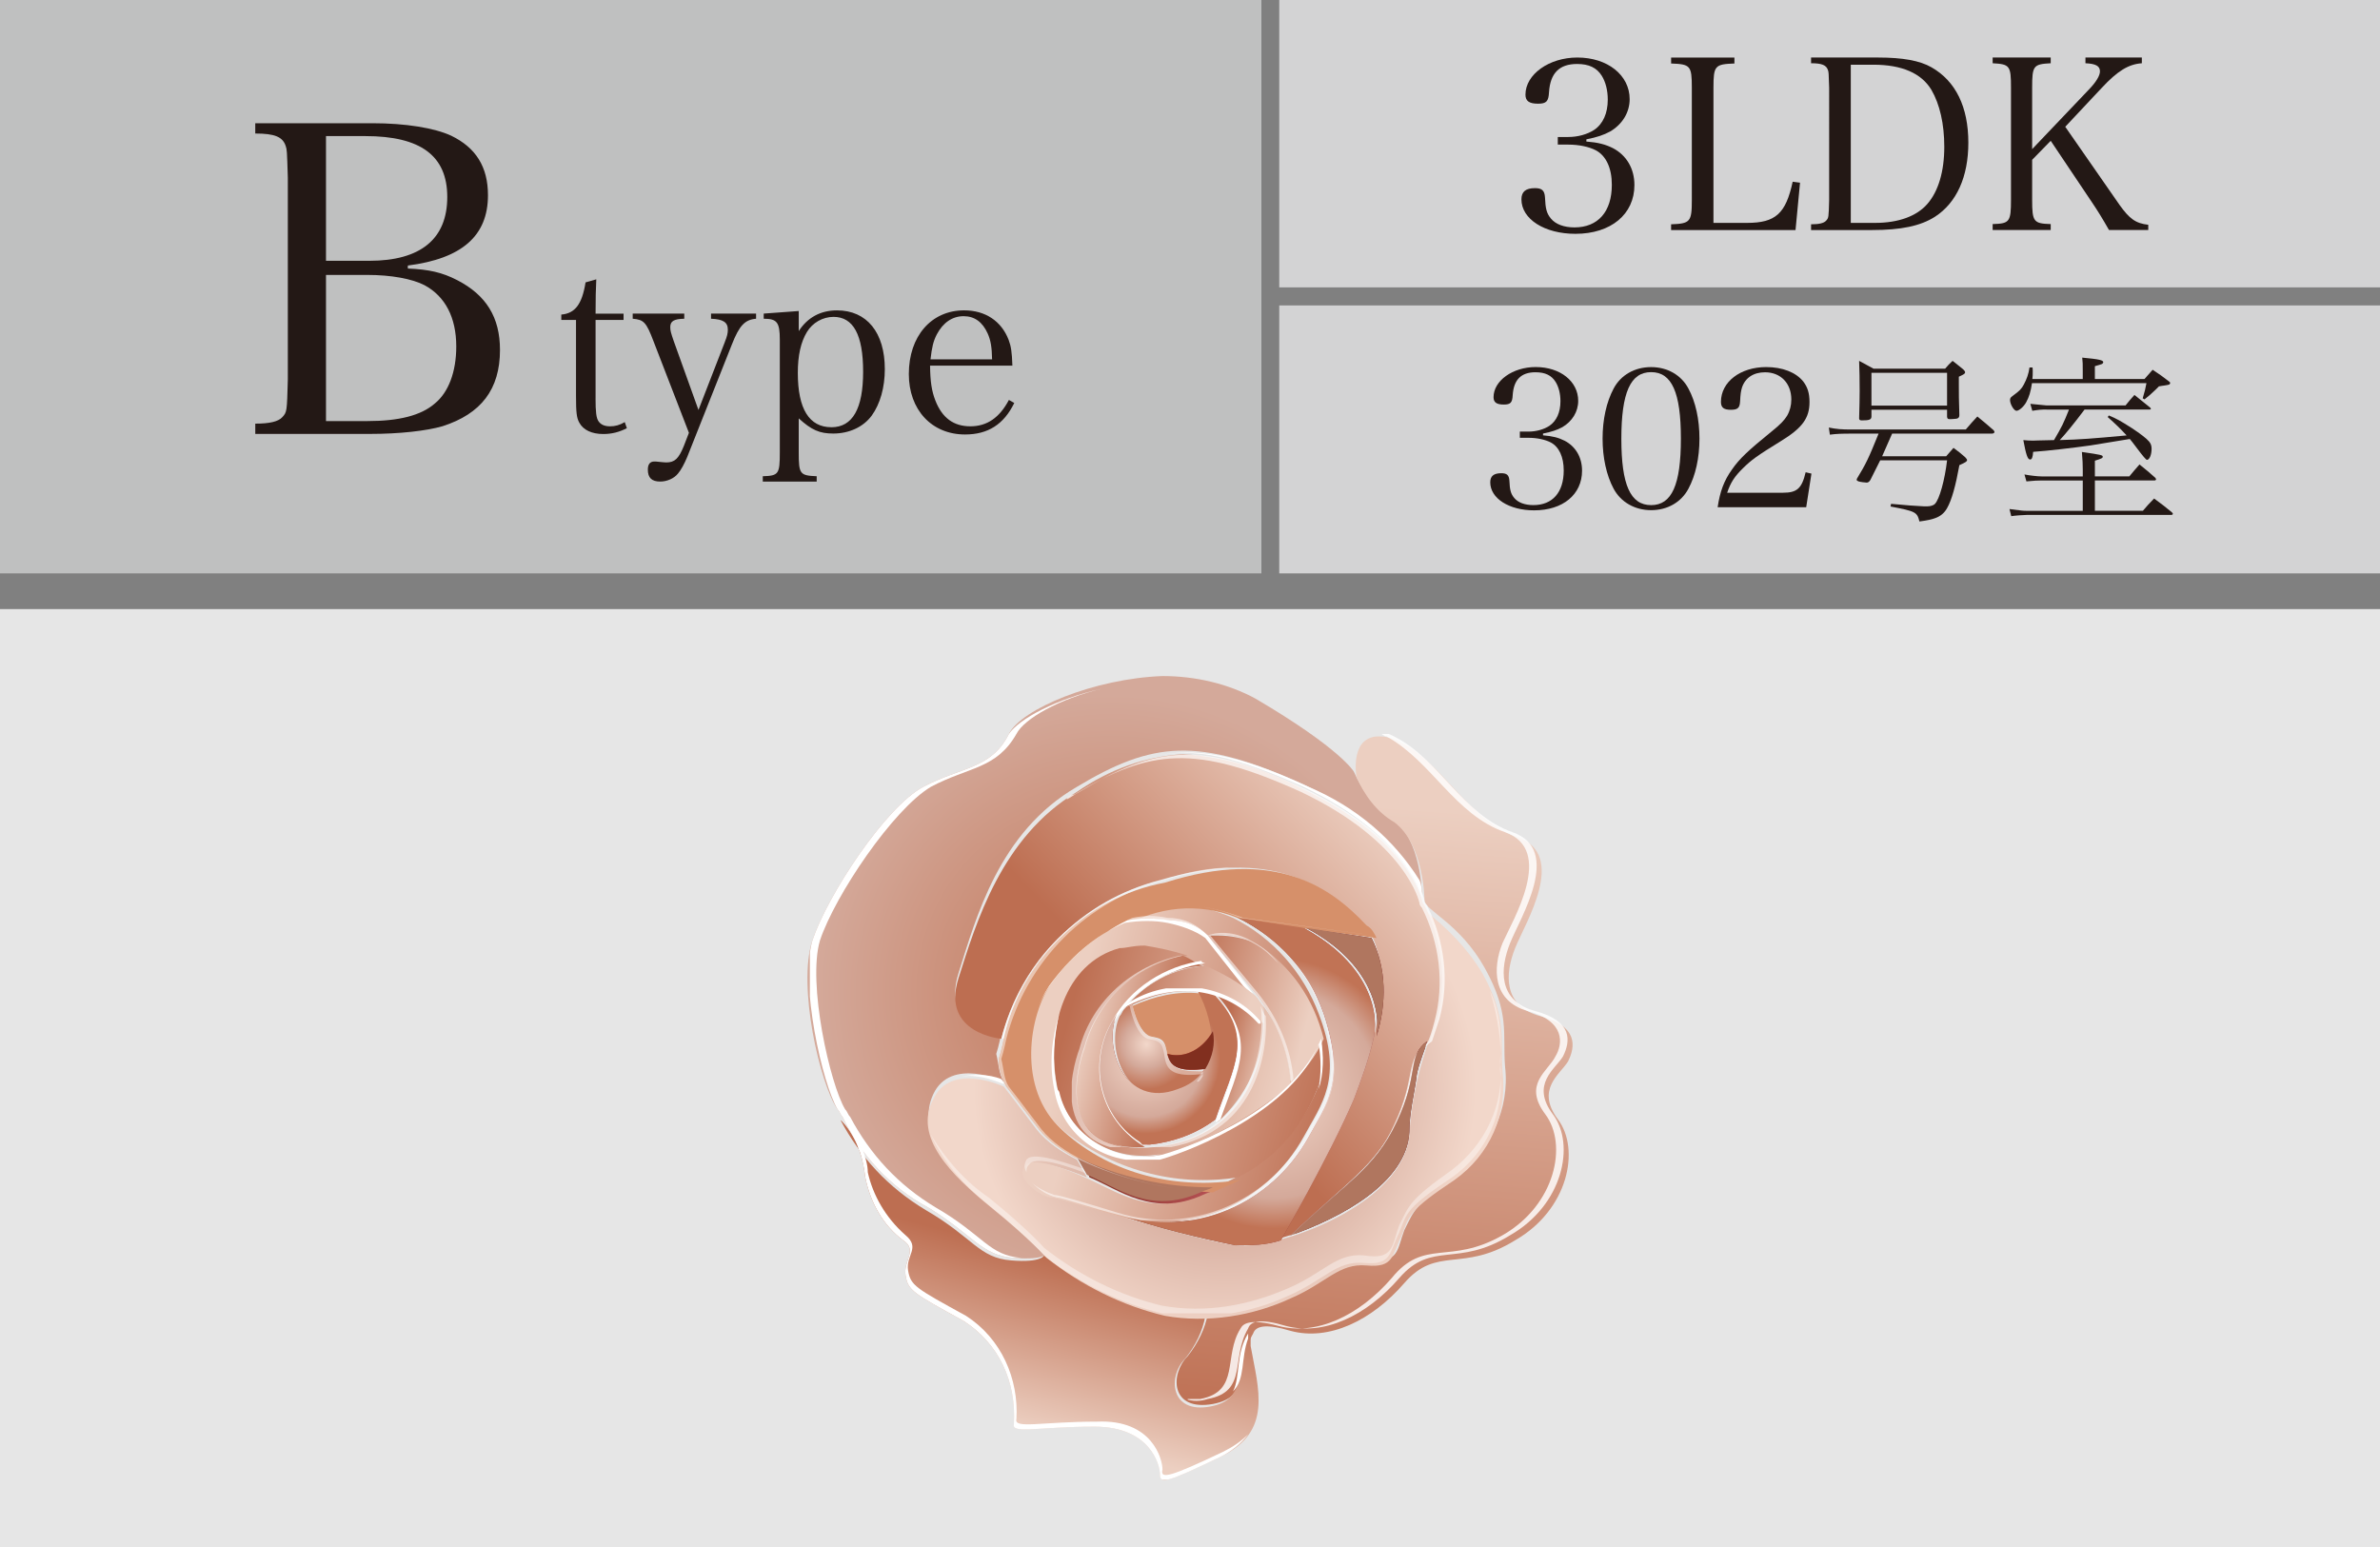 <?xml version="1.0" encoding="UTF-8"?><svg id="_レイヤー_2" xmlns="http://www.w3.org/2000/svg" xmlns:xlink="http://www.w3.org/1999/xlink" viewBox="0 0 94.488 61.417"><rect x="0" y="0" width="94.488" height="61.417" fill="#808080" stroke="none"/><defs><style>.cls-1{fill:url(#_名称未設定グラデーション_14-2);}.cls-2{clip-path:url(#clippath-21);}.cls-3{clip-path:url(#clippath-6);}.cls-4{clip-path:url(#clippath-7);}.cls-5{clip-path:url(#clippath-17);}.cls-6{clip-path:url(#clippath-31);}.cls-7{clip-path:url(#clippath-15);}.cls-8{clip-path:url(#clippath-33);}.cls-9{clip-path:url(#clippath-18);}.cls-10{clip-path:url(#clippath-4);}.cls-11{fill:#bfc0c0;}.cls-12{clip-path:url(#clippath-22);}.cls-13{fill:url(#_名称未設定グラデーション_14-3);}.cls-14{clip-path:url(#clippath-23);}.cls-15{clip-path:url(#clippath-9);}.cls-16{clip-path:url(#clippath-10);}.cls-17{fill:#fff;}.cls-18{clip-path:url(#clippath-25);}.cls-19{clip-path:url(#clippath-27);}.cls-20{opacity:.39;}.cls-21{fill:url(#_名称未設定グラデーション_11);}.cls-22{opacity:.41;}.cls-23{opacity:.48;}.cls-24{clip-path:url(#clippath-11);}.cls-25{fill:none;}.cls-26{fill:#d3d3d4;}.cls-27{fill:url(#_名称未設定グラデーション_14);}.cls-28{fill:url(#_名称未設定グラデーション_15);}.cls-29{clip-path:url(#clippath-28);}.cls-30{clip-path:url(#clippath-1);}.cls-31{fill:url(#_名称未設定グラデーション_7-2);}.cls-32{fill:url(#_名称未設定グラデーション_14-5);}.cls-33{fill:url(#_名称未設定グラデーション_7-4);}.cls-34{fill:url(#_名称未設定グラデーション_14-4);}.cls-35{opacity:.83;}.cls-36{clip-path:url(#clippath-5);}.cls-37{clip-path:url(#clippath-20);}.cls-38{clip-path:url(#clippath-8);}.cls-39{fill:url(#_名称未設定グラデーション_8);}.cls-40{fill:#6d141a;}.cls-41{clip-path:url(#clippath-3);}.cls-42{fill:#231815;}.cls-43{fill:#d6906a;}.cls-44{clip-path:url(#clippath-26);}.cls-45{clip-path:url(#clippath-12);}.cls-46{clip-path:url(#clippath-14);}.cls-47{clip-path:url(#clippath-30);}.cls-48{clip-path:url(#clippath-19);}.cls-49{fill:#b0765f;}.cls-50{clip-path:url(#clippath-32);}.cls-51{fill:url(#_名称未設定グラデーション_10);}.cls-52{opacity:.52;}.cls-53{opacity:.53;}.cls-54{fill:url(#_名称未設定グラデーション_7);}.cls-55{clip-path:url(#clippath-16);}.cls-56{fill:#e6e6e6;}.cls-57{clip-path:url(#clippath-2);}.cls-58{clip-path:url(#clippath-29);}.cls-59{opacity:.7;}.cls-60{fill:#812f1f;}.cls-61{clip-path:url(#clippath-13);}.cls-62{fill:#681218;}.cls-63{fill:url(#_名称未設定グラデーション_7-3);}.cls-64{fill:url(#_名称未設定グラデーション_9);}.cls-65{fill:url(#_名称未設定グラデーション_17);}.cls-66{clip-path:url(#clippath-24);}.cls-67{clip-path:url(#clippath);}.cls-68{fill:url(#_名称未設定グラデーション_7-5);}.cls-69{fill:url(#_名称未設定グラデーション_16);}.cls-70{fill:url(#_名称未設定グラデーション_19);}.cls-71{fill:url(#_名称未設定グラデーション_19-2);}</style><clipPath id="clippath"><path class="cls-25" d="M40.052,29.14c-.7,1.4-1.9,1.3-3.4,2.1s-3.8,4.3-4.4,6.1c-.6,1.8.3,5.7,1,6.7.1.1.1.2.2.3.7,1.5,1.9,2.8,3.4,3.6,1.8,1.1,2.1,1.9,3.4,2,1.3.1,1.3-.2,1.3-.2,0,0-.6-.7-2.2-2-1.6-1.3-3-2.8-2.3-4.3s2.8-.5,2.8-.5c-.2-.3-.2-.7-.3-1.1.1-.3.2-.8.2-.8,0,0-2.4-.2-1.7-2.4.7-2.2,1.6-5.6,4.7-7.4,3-1.8,4.8-2,9-.1,4.2,2,4.7,4.4,4.7,4.4,0,0,0-2.2-1.2-3.1-.7-.4-1.2-1.1-1.5-1.8,0,0-.5-.9-3.9-2.9-1.1-.6-2.4-.9-3.7-.9-2.7.1-5.6,1.3-6.1,2.3Z"/></clipPath><radialGradient id="_名称未設定グラデーション_11" cx="-1568.961" cy="-552.569" fx="-1568.961" fy="-552.569" r=".292" gradientTransform="translate(-27077.431 62001.073) rotate(94.238) scale(40.662)" gradientUnits="userSpaceOnUse"><stop offset="0" stop-color="#c17355"/><stop offset="1" stop-color="#d4a99a"/></radialGradient><clipPath id="clippath-1"><path class="cls-25" d="M53.852,30.84c.3.7.8,1.4,1.5,1.8,1.2.9,1.2,3.1,1.2,3.1,0,.4,1.4.9,2.4,2.7,1,1.8.7,2.6.8,3.9.2,1.7-.6,3.3-1.9,4.3-1.7,1.2-1.7,1.4-2.1,2.2-.3.8-.2,1.3-1.4,1.2-1.1-.1-1.6.7-3,1.3-1.1.5-2.2.7-3.4.8-.1.6-.4,1.2-.8,1.7-.7.7-.7,2.2,1,1.9,1.6-.3.9-1.6,1.6-2.8.1-.3.5-.4,1.5-.1,1.5.4,3.2-.4,4.5-1.9s2.3-.4,4.4-1.7c2.1-1.2,2.6-3.6,1.7-4.8-.9-1.2.1-1.8.4-2.3.3-.6.4-1.4-1.1-1.8-1.5-.4-1.4-1.7-1-2.7s2.1-3.7.1-4.4-2.9-2.9-4.7-3.8c-.2-.1-.5-.2-.7-.2-1.3-.1-1,1.6-1,1.6Z"/></clipPath><linearGradient id="_名称未設定グラデーション_14" x1="-1574.382" y1="-533.198" x2="-1574.09" y2="-533.198" gradientTransform="translate(-60062.986 142019.897) rotate(94.238) scale(92.763)" gradientUnits="userSpaceOnUse"><stop offset="0" stop-color="#eccfc1"/><stop offset=".057" stop-color="#eccfc1"/><stop offset="1" stop-color="#bd6e51"/></linearGradient><clipPath id="clippath-2"><path class="cls-25" d="M34.352,46.74c.2,1,.7,1.9,1.5,2.5.6.4,0,.8.1,1.4.1.6.3.7,2.3,1.8,1.4.9,2.1,2.4,2,4.1-.1.4,1,.1,3.2.1s2.6,1.5,2.6,1.9.3.3,2.4-.7c2.1-1,1.5-2.7,1.2-4.4v-.4c-.7,1.1,0,2.5-1.6,2.8s-1.7-1.2-1-1.9c.4-.5.7-1.1.8-1.7-.6,0-1.1,0-1.7-.1-1.7-.4-3.3-1.2-4.7-2.3,0,0-.1.3-1.3.2-1.3-.1-1.5-.9-3.4-2-1.5-.9-2.6-2.1-3.4-3.6.6.6.9,1.4,1,2.3Z"/></clipPath><linearGradient id="_名称未設定グラデーション_7" x1="-1574.262" y1="-576.624" x2="-1573.97" y2="-576.624" gradientTransform="translate(-23743.103 33948.351) rotate(104.939) scale(24.7)" gradientUnits="userSpaceOnUse"><stop offset="0" stop-color="#bd6e51"/><stop offset=".943" stop-color="#eccfc1"/><stop offset="1" stop-color="#eccfc1"/></linearGradient><clipPath id="clippath-3"><path class="cls-25" d="M57.052,40.44c-.6,1.5-1,3-1.1,4.6-.2,2.8-5.3,4.6-6.9,4.4-1.6-.2-6.7-1.8-7.2-1.9s-1.5-.7-1.1-1.2c.3-.5,2.4.4,2.4.4l-.4-.7c-.6-.3-1.2-.7-1.6-1.2-.6-.8-1.3-1.7-1.3-1.7,0,0-2.1-1-2.8.5-.8,1.5.7,3,2.3,4.3,1.6,1.3,2.2,2,2.2,2,1.4,1.1,3,1.9,4.7,2.3,1.7.3,3.5,0,5-.7,1.4-.6,1.9-1.4,3-1.3,1.1.1,1-.4,1.4-1.2.3-.8.3-1,2.1-2.2,1.4-1,2.1-2.6,1.9-4.3-.1-1.3.2-2.1-.8-3.9-.6-1-1.4-1.8-2.3-2.5.7,1.1.9,2.8.5,4.3Z"/></clipPath><radialGradient id="_名称未設定グラデーション_10" cx="-1567.396" cy="-558.645" fx="-1567.396" fy="-558.645" r=".292" gradientTransform="translate(-22987.764 52138.696) rotate(94.238) scale(34.232)" gradientUnits="userSpaceOnUse"><stop offset="0" stop-color="#c17355"/><stop offset=".482" stop-color="#d4a99a"/><stop offset=".996" stop-color="#f2d7ca"/><stop offset="1" stop-color="#f2d7ca"/></radialGradient><clipPath id="clippath-4"><path class="cls-25" d="M42.752,31.44c-3,1.8-4,5.2-4.7,7.4s1.7,2.4,1.7,2.4c.8-3.1,3.2-5.5,6.3-6.3,4.4-1.3,6.6.2,8,1.7.3.3.5.6.6,1,.5,1.6-.1,4-.9,5.9-1,2.3-2.9,5.6-2.9,5.6.1,0,.3-.1.4-.1,2.2-2.1,3.3-2.7,4.2-4.5.8-1.9.4-2.6,1.3-3.2.1-.3.2-.6.3-.9.4-1.5.2-3.1-.5-4.5,0,0-.1-.1-.1-.2,0,0-.5-2.4-4.7-4.4-1.5-.8-3.1-1.3-4.8-1.4-1.5.1-2.9.6-4.2,1.5Z"/></clipPath><linearGradient id="_名称未設定グラデーション_7-2" x1="-1564.64" y1="-489.13" x2="-1564.348" y2="-489.13" gradientTransform="translate(64531.753 -31260.181) rotate(-43.252) scale(43.726)" xlink:href="#_名称未設定グラデーション_7"/><clipPath id="clippath-5"><path class="cls-25" d="M52.552,40.24c.9,2.7.1,3.6-.6,4.9-1.5,2.7-4.6,4-7.5,3.1,1.5.5,3.1.9,4.6,1.2.6,0,1.2,0,1.8-.2,0,0,1.9-3.3,2.9-5.6.3-.8.6-1.6.8-2.5.2-1.2-.4-3-2.8-4.3l-2.6-.4c1.6.8,2.8,2.1,3.4,3.8Z"/></clipPath><radialGradient id="_名称未設定グラデーション_9" cx="-1674.219" cy="-523.418" fx="-1674.219" fy="-523.418" r=".292" gradientTransform="translate(-20125.196 -21050.746) rotate(-165.061) scale(14.892 29.001)" gradientUnits="userSpaceOnUse"><stop offset="0" stop-color="#d56f69"/><stop offset=".397" stop-color="#b34f52"/><stop offset="1" stop-color="#802f20"/></radialGradient><clipPath id="clippath-6"><path class="cls-25" d="M44.752,36.54c.6-.1,1.2-.1,1.7,0s1.1.3,1.5.6c.6-.1,1.3,0,1.8.3,1.3.5,3.5,3.6,2.5,5.9s-2.7,3.3-4.7,4.1c-1.9.9-3.3-.2-4.5-.7,0,0-2.1-1-2.4-.4-.3.5.7,1.2,1.1,1.2.2,0,1.3.4,2.5.7,2.9.9,6-.4,7.5-3.1.7-1.3,1.6-2.3.6-4.9-.6-1.6-1.8-3-3.4-3.8-.7-.3-1.4-.5-2.2-.5-.5,0-1.3.2-2.0.6Z"/></clipPath><linearGradient id="_名称未設定グラデーション_7-3" x1="-1616.894" y1="-522.342" x2="-1616.601" y2="-522.342" gradientTransform="translate(-53214.401 -34340.583) rotate(-165.061) scale(37.313)" xlink:href="#_名称未設定グラデーション_7"/><clipPath id="clippath-7"><path class="cls-25" d="M43.252,46.74c1.2.5,2.5,1.6,4.5.7.2-.1.3-.1.5-.2-1.8-.1-3.7-.5-5.3-1.3l.3.8Z"/></clipPath><linearGradient id="_名称未設定グラデーション_8" x1="-1654.741" y1="-525.454" x2="-1654.449" y2="-525.454" gradientTransform="translate(-27408.656 -17482.135) rotate(-165.06) scale(18.763)" gradientUnits="userSpaceOnUse"><stop offset="0" stop-color="#b34f52"/><stop offset="1" stop-color="#802f20"/></linearGradient><clipPath id="clippath-8"><path class="cls-25" d="M44.752,36.54c-1.2.6-2.2,1.4-3,2.5-.9,1.2-1.4,4.2.4,5.8,2,1.6,4.5,2.3,7,1.9,1.4-.7,2.5-1.9,3.1-3.4.3-.7.3-1.4.1-2.1-1.1,2.7-4.9,4.2-6.3,4.6-1.8.4-3.7-.7-4.1-2.5v-.2c-.4-2.3.4-4.8,2.5-5.4,2.2-.6,5.3,1.8,5.3,1.8l-1.8-2.4c-.4-.4-.9-.6-1.5-.6-.3,0-.6-.1-.9-.1-.2,0-.5,0-.8.1Z"/></clipPath><linearGradient id="_名称未設定グラデーション_7-4" x1="-1614.595" y1="-522.158" x2="-1614.303" y2="-522.158" gradientTransform="translate(-56601.595 -36552.517) rotate(-165.061) scale(39.746)" xlink:href="#_名称未設定グラデーション_7"/><clipPath id="clippath-9"><path class="cls-25" d="M47.952,37.14l1.9,2.3c.8,1,1.3,2.3,1.4,3.6.5-.5,1-1.1,1.3-1.8-.4-1.6-1.3-2.9-2.7-3.8-.5-.2-1-.3-1.5-.3h-.4Z"/></clipPath><linearGradient id="_名称未設定グラデーション_14-2" x1="-1655.366" y1="-526.538" x2="-1655.074" y2="-526.538" gradientTransform="translate(-27062.333 -17289.57) rotate(-165.06) scale(18.525)" xlink:href="#_名称未設定グラデーション_14"/><clipPath id="clippath-10"><path class="cls-25" d="M44.452,37.64c-2.2.6-2.9,3.2-2.5,5.4.3,1.9,2.1,3.1,4,2.8h.2c1.9-.6,3.6-1.5,5.1-2.8-.1-1.1-.4-2.2-1.1-3.1.2,1.7-.4,5.2-4.3,5.6-3.9.4-3-3.1-2.7-3.9.5-1.9,2-3.3,4-3.7-.6-.2-1.1-.3-1.7-.4-.5,0-.7.1-1,.1Z"/></clipPath><linearGradient id="_名称未設定グラデーション_14-3" x1="-1622.566" y1="-522.907" x2="-1622.274" y2="-522.907" gradientTransform="translate(-46563.943 -30000.666) rotate(-165.061) scale(32.532)" xlink:href="#_名称未設定グラデーション_14"/><clipPath id="clippath-11"><path class="cls-25" d="M43.052,41.54c-.3.8-1.2,4.2,2.4,4-1.7-1-2.3-3.2-1.3-4.9.8-1.3,2.1-2.2,3.6-2.3-.3-.1-.5-.3-.8-.4-1.9.4-3.4,1.8-3.9,3.6Z"/></clipPath><linearGradient id="_名称未設定グラデーション_7-5" x1="-1689.21" y1="-529.495" x2="-1688.917" y2="-529.495" gradientTransform="translate(-19320.194 -12221.527) rotate(-165.06) scale(12.949)" xlink:href="#_名称未設定グラデーション_7"/><clipPath id="clippath-12"><path class="cls-25" d="M44.652,40.04c2.4-1.3,4.4-.6,5.5.7v-.8c-.1-.1-.2-.3-.3-.4-.6-.5-1.3-.9-2-1.2-1.3.1-2.4.7-3.2,1.7Z"/></clipPath><linearGradient id="_名称未設定グラデーション_14-4" x1="-1654.904" y1="-526.45" x2="-1654.611" y2="-526.45" gradientTransform="translate(-27336.112 -17464.733) rotate(-165.06) scale(18.716)" xlink:href="#_名称未設定グラデーション_14"/><clipPath id="clippath-13"><path class="cls-25" d="M48.352,44.54c1.1-1,1.8-2.4,1.8-3.9-.5-.6-1.2-1-1.9-1.2,1.7,1.8.7,3,.1,5.1Z"/></clipPath><linearGradient id="_名称未設定グラデーション_14-5" x1="-1761.119" y1="-536.726" x2="-1760.827" y2="-536.726" gradientTransform="translate(-12131.729 -7536.798) rotate(-165.061) scale(7.793)" xlink:href="#_名称未設定グラデーション_14"/><clipPath id="clippath-14"><path class="cls-25" d="M46.752,43.24c-2.1.8-3-1.7-2.4-3-1.2,1.7-.8,4,.9,5.1l.1.1h.3c.9-.1,1.8-.4,2.6-1,.7-2.1,1.6-3.3-.1-5-.2-.1-.4-.1-.6-.1.7,1.3,1,3.3-.8,3.9Z"/></clipPath><radialGradient id="_名称未設定グラデーション_15" cx="-1719.59" cy="-532.391" fx="-1719.59" fy="-532.391" r=".292" gradientTransform="translate(-15428.206 -9680.686) rotate(-165.06) scale(10.152)" gradientUnits="userSpaceOnUse"><stop offset="0" stop-color="#802f20"/><stop offset=".101" stop-color="#802f20"/><stop offset=".251" stop-color="#913524"/><stop offset=".577" stop-color="#b03e2f"/><stop offset=".838" stop-color="#c54435"/><stop offset="1" stop-color="#cb4837"/></radialGradient><clipPath id="clippath-15"><path class="cls-25" d="M44.652,40.04c-.1.1-.1.2-.2.3-.6,1.3.3,3.8,2.4,3,.4-.1.8-.4,1-.8-.8,0-1.3,0-1.5-.6-.1-.6-.2-.6-.7-.8-.5-.1-.7-1.3-.7-1.3-.1.1-.2.1-.3.2Z"/></clipPath><radialGradient id="_名称未設定グラデーション_16" cx="-1812.75" cy="-541.7" fx="-1812.75" fy="-541.7" r=".292" gradientTransform="translate(-9804.295 -6012.774) rotate(-165.06) scale(6.111)" gradientUnits="userSpaceOnUse"><stop offset="0" stop-color="#f2d7ca"/><stop offset=".004" stop-color="#f2d7ca"/><stop offset=".518" stop-color="#d4a99a"/><stop offset="1" stop-color="#c17355"/></radialGradient><clipPath id="clippath-16"><path class="cls-25" d="M46.352,41.84c.1.6.6.7,1.5.6.3-.5.4-1,.3-1.5-.4.7-1.1,1.1-1.8.9Z"/></clipPath><linearGradient id="_名称未設定グラデーション_17" x1="-1827.381" y1="-543.468" x2="-1827.089" y2="-543.468" gradientTransform="translate(-9270.25 -5668.891) rotate(-165.06) scale(5.733)" gradientUnits="userSpaceOnUse"><stop offset="0" stop-color="#e3a3ab"/><stop offset="1" stop-color="#cb4837"/></linearGradient><clipPath id="clippath-17"><rect class="cls-25" x="32.152" y="27.24" width="24.4" height="22.7"/></clipPath><clipPath id="clippath-18"><rect class="cls-25" x="47.152" y="29.14" width="15.1" height="26.7"/></clipPath><clipPath id="clippath-19"><rect class="cls-25" x="33.452" y="44.34" width="16.1" height="14.4"/></clipPath><clipPath id="clippath-20"><rect class="cls-25" x="36.952" y="39.24" width="22.7" height="12.9"/></clipPath><clipPath id="clippath-21"><rect class="cls-25" x="36.952" y="39.24" width="22.7" height="12.9"/></clipPath><clipPath id="clippath-22"><rect class="cls-25" x="39.752" y="29.94" width="17.6" height="19.1"/></clipPath><clipPath id="clippath-23"><path class="cls-25" d="M52.552,40.24c.9,2.7.1,3.6-.6,4.9-1.5,2.7-4.6,4-7.5,3.1,1.5.5,3.1.9,4.6,1.2.6,0,1.2,0,1.8-.2,0,0,1.9-3.3,2.9-5.6.3-.8.6-1.6.8-2.5.2-1.2-.4-3-2.8-4.3l-2.6-.4c1.6.8,2.8,2.1,3.4,3.8Z"/></clipPath><radialGradient id="_名称未設定グラデーション_19" cx="-1655.908" cy="-526.179" fx="-1655.908" fy="-526.179" r=".292" gradientTransform="translate(-26969.848 -17215.252) rotate(-165.061) scale(18.453)" gradientUnits="userSpaceOnUse"><stop offset="0" stop-color="#f2d7ca"/><stop offset=".004" stop-color="#f2d7ca"/><stop offset=".775" stop-color="#d4a99a"/><stop offset="1" stop-color="#c17355"/></radialGradient><clipPath id="clippath-24"><rect class="cls-25" x="40.952" y="36.34" width="12.1" height="12.1"/></clipPath><clipPath id="clippath-25"><rect class="cls-25" x="39.552" y="34.44" width="14.9" height="12.8"/></clipPath><clipPath id="clippath-26"><rect class="cls-25" x="41.152" y="36.44" width="11.4" height="9.6"/></clipPath><clipPath id="clippath-27"><rect class="cls-25" x="47.952" y="37.14" width="3.4" height="5.9"/></clipPath><clipPath id="clippath-28"><rect class="cls-25" x="42.552" y="37.84" width="7.8" height="7.7"/></clipPath><clipPath id="clippath-29"><rect class="cls-25" x="43.552" y="38.14" width="4.3" height="7.4"/></clipPath><clipPath id="clippath-30"><rect class="cls-25" x="48.252" y="39.54" width="1.1" height="5"/></clipPath><clipPath id="clippath-31"><path class="cls-25" d="M46.752,43.24c-2.1.8-3-1.7-2.4-3-1.2,1.7-.8,4,.9,5.1l.1.1h.3c.9-.1,1.8-.4,2.6-1,.7-2.1,1.6-3.3-.1-5-.2-.1-.4-.1-.6-.1.7,1.3,1,3.3-.8,3.9Z"/></clipPath><radialGradient id="_名称未設定グラデーション_19-2" cx="-1719.59" cy="-532.391" fx="-1719.59" fy="-532.391" r=".292" gradientTransform="translate(-15428.206 -9680.686) rotate(-165.06) scale(10.152)" xlink:href="#_名称未設定グラデーション_19"/><clipPath id="clippath-32"><rect class="cls-25" x="44.552" y="39.84" width="3.2" height="3.1"/></clipPath><clipPath id="clippath-33"><rect class="cls-25" x="44.652" y="39.24" width="5.5" height="1.4"/></clipPath></defs><g id="_価格と返済例"><rect class="cls-56" y="24.181" width="94.488" height="37.236"/><rect class="cls-26" x="50.787" width="43.701" height="11.409"/><rect class="cls-26" x="50.787" y="12.126" width="43.701" height="10.638"/><rect class="cls-11" width="50.079" height="22.764"/><path class="cls-42" d="M62.98,5.619c.472.038.756.113,1.058.264.538.284.85.812.85,1.464,0,1.162-.935,1.936-2.342,1.936-1.228,0-2.144-.585-2.144-1.37,0-.302.17-.444.539-.444.274,0,.378.095.396.359.019.463.066.643.236.85.189.227.52.35.935.35.935,0,1.483-.624,1.483-1.691,0-.661-.227-1.152-.633-1.369-.274-.142-.671-.227-1.096-.227h-.416v-.302h.416c.378,0,.755-.104,1.029-.283.35-.236.539-.661.539-1.2,0-.368-.085-.699-.236-.944-.198-.321-.51-.472-.982-.472-.709,0-1.067.368-1.115,1.124-.019.359-.104.453-.435.453-.349,0-.5-.104-.5-.359,0-.803.935-1.474,2.059-1.474,1.2,0,2.078.699,2.078,1.653,0,.529-.293,1.001-.775,1.284-.264.142-.519.227-.944.312v.085Z"/><path class="cls-42" d="M66.345,8.905c.756-.028.822-.094.822-.963V3.484c0-.878-.057-.935-.822-.963v-.236h2.513v.236c-.775.028-.832.085-.832.963v5.365h1.332c1.133,0,1.54-.368,1.813-1.634l.292.038-.179,1.88h-4.94v-.227Z"/><path class="cls-42" d="M71.901,8.905c.321,0,.51-.047.595-.142.104-.113.104-.123.123-.831V3.484c-.019-.604-.019-.614-.047-.699-.066-.199-.236-.274-.671-.274v-.227h2.664c.973,0,1.653.123,2.116.388.963.547,1.464,1.577,1.464,2.994,0,1.351-.463,2.38-1.323,2.938-.576.369-1.351.529-2.493.529h-2.428v-.227ZM74.442,8.849c.926,0,1.653-.264,2.078-.755.434-.5.67-1.285.67-2.267,0-.907-.18-1.69-.51-2.257-.396-.661-1.171-1.001-2.305-1.001h-.897v6.281h.963Z"/><path class="cls-42" d="M80.678,7.933c0,.869.057.944.737.963v.236h-2.305v-.236c.67-.019.728-.085.728-.963V3.484c0-.878-.047-.935-.728-.973v-.227h2.305v.227c-.689.038-.737.094-.737.973v2.437l2.248-2.361c.293-.302.444-.557.444-.728,0-.208-.161-.302-.576-.321v-.227h2.239v.227c-.529.038-.963.302-1.596.982l-1.445,1.54,2.153,3.098c.397.557.643.737,1.143.793v.208h-1.559c-.264-.463-.444-.756-.68-1.105l-1.634-2.437-.737.755v1.587Z"/><path class="cls-42" d="M61.259,17.283c.384.031.614.092.86.215.438.23.69.66.69,1.189,0,.944-.76,1.574-1.903,1.574-.998,0-1.742-.476-1.742-1.113,0-.246.138-.361.438-.361.223,0,.307.077.322.291.016.376.054.522.192.691.153.184.422.284.76.284.76,0,1.205-.506,1.205-1.374,0-.538-.184-.937-.514-1.113-.223-.115-.545-.185-.89-.185h-.338v-.246h.338c.307,0,.614-.084.836-.23.284-.192.438-.538.438-.975,0-.299-.069-.568-.192-.767-.161-.261-.415-.384-.798-.384-.576,0-.867.299-.906.913-.015.291-.084.369-.353.369-.284,0-.407-.084-.407-.292,0-.652.76-1.197,1.673-1.197.975,0,1.688.568,1.688,1.343,0,.43-.238.813-.629,1.044-.215.115-.422.184-.768.253v.069Z"/><path class="cls-42" d="M64.062,15.426c.284-.537.836-.852,1.489-.852.645,0,1.197.315,1.481.852.284.522.438,1.228.438,1.988s-.153,1.458-.438,1.988c-.284.538-.836.852-1.481.852-.652,0-1.205-.322-1.489-.852-.284-.529-.438-1.235-.438-1.988,0-.76.153-1.451.438-1.988ZM65.551,20.054c.821,0,1.182-.806,1.182-2.64s-.361-2.64-1.182-2.64-1.182.813-1.182,2.648c0,1.827.36,2.632,1.182,2.632Z"/><path class="cls-42" d="M68.192,20.138c.092-.622.253-1.059.568-1.497.299-.43.622-.737,1.604-1.535.315-.253.476-.422.584-.599.115-.199.169-.414.169-.645,0-.645-.422-1.082-1.044-1.082-.453,0-.783.215-.913.599-.046.153-.062.261-.077.56-.015.261-.1.33-.368.33-.284,0-.392-.092-.392-.314,0-.791.768-1.382,1.796-1.382.645,0,1.182.208,1.474.576.169.223.246.46.246.813,0,.637-.284,1.029-1.136,1.55-.959.591-1.167.745-1.504,1.075s-.491.568-.629.975h2.218c.553,0,.745-.168.898-.813l.23.054-.208,1.335h-3.515Z"/><path class="cls-42" d="M73.526,17.215c-.404,0-.623.007-.878.042l-.042-.283c.318.064.503.078.92.078h4.517c.198-.233.255-.297.46-.517.283.233.368.304.645.545.021.028.035.057.035.071,0,.036-.049.064-.099.064h-3.965q-.27.623-.396.899h2.542c.127-.149.163-.191.291-.333.219.163.283.212.46.368.063.07.078.092.078.12,0,.05-.064.092-.305.198-.148.821-.305,1.388-.488,1.706-.106.191-.255.319-.468.396-.155.057-.283.085-.63.135-.092-.375-.148-.403-1.147-.595l.021-.106c.489.05,1.091.092,1.31.1h.121c.127,0,.255-.036.312-.1.177-.184.389-.941.481-1.728h-2.655c-.099.206-.17.34-.39.779-.049.078-.092.106-.148.106-.063,0-.269-.028-.326-.049-.042-.015-.071-.036-.071-.064,0-.014.007-.028.014-.049.361-.595.453-.786.857-1.784h-1.055ZM74.298,16.542c-.007.12-.085.148-.383.148-.078,0-.099-.021-.106-.078.014-.531.021-.779.021-1.09,0-.396-.007-.871-.021-1.196.234.127.319.17.574.312h2.839c.12-.142.163-.185.297-.312.191.148.248.198.425.34.049.049.071.078.071.113,0,.057-.035.078-.248.177v.312c0,.46,0,.503.021,1.218-.007.113-.057.142-.233.148-.064.007-.106.007-.121.007h-.021c-.085,0-.106-.021-.113-.099v-.276h-3.002v.276ZM74.298,16.103h3.002v-1.303h-3.002v1.303Z"/><path class="cls-42" d="M84.535,18.914c.163-.198.219-.262.404-.475.283.227.368.297.63.531.021.028.028.049.028.063,0,.021-.028.042-.063.042h-2.365v1.204h1.905c.184-.212.241-.283.446-.488.298.219.39.29.687.531.036.028.057.057.057.078,0,.021-.028.043-.057.043h-5.749c-.134,0-.489.028-.609.049l-.071-.283c.531.071.552.071.68.071h2.23v-1.204h-1.649c-.156,0-.29.007-.588.036l-.078-.276c.206.042.531.078.68.078h1.635v-.27c0-.205-.007-.368-.035-.701.779.113.828.127.828.191,0,.05-.042.071-.312.156v.623h1.367ZM82.687,15.048v-.333c0-.269,0-.333-.021-.517.68.064.835.1.835.185,0,.021-.028.057-.057.07-.035.015-.127.043-.276.085v.51h1.969q.148-.17.325-.368c.291.191.375.255.645.46.035.021.05.042.05.071,0,.014-.015.035-.028.05-.021.014-.092.028-.185.042-.092.015-.17.021-.233.036l-.127.127c-.219.205-.255.241-.446.39l-.071-.043c.085-.283.106-.375.149-.602h-4.545c-.05.34-.113.545-.233.765-.1.177-.283.333-.383.333-.099,0-.255-.262-.255-.425,0-.071.021-.106.1-.163.29-.212.354-.283.446-.453.121-.227.191-.425.227-.68h.121c.007.071.007.127.007.163,0,.113,0,.17-.014.297h2.003ZM81.25,16.259c-.198,0-.312.007-.566.05l-.078-.276q.134.014.644.063h3.136c.149-.191.198-.24.354-.417.248.198.34.269.616.496.021.021.036.035.036.05,0,.021-.021.035-.043.035h-2.591q-.623.828-.984,1.211c.793-.021,1.268-.057,2.655-.185-.27-.29-.432-.446-.751-.729l.043-.064c.325.135.46.213.927.51.319.213.574.404.672.524.071.085.1.17.1.29,0,.241-.085.439-.185.439q-.049,0-.389-.453c-.184-.248-.206-.269-.291-.375-.821.135-1.38.227-1.558.255-.708.1-1.741.22-2.279.255-.015.22-.05.305-.121.305-.099,0-.163-.198-.269-.771.148.014.255.021.39.021.049,0,.106,0,.198-.007.063,0,.085,0,.63-.014.318-.545.375-.659.595-1.211h-.892Z"/><path class="cls-42" d="M10.134,16.819c.579,0,.918-.085,1.072-.255.187-.204.187-.221.221-1.497V7.053c-.034-1.089-.034-1.106-.085-1.259-.119-.357-.425-.493-1.208-.493v-.409h4.645c1.327,0,2.467.188,3.131.494.986.477,1.463,1.242,1.463,2.365,0,1.616-1.038,2.518-3.182,2.791v.119c.834.034,1.361.153,1.957.459,1.157.596,1.702,1.48,1.702,2.773,0,1.565-.749,2.535-2.28,3.028-.646.187-1.719.306-2.875.306h-4.56v-.408ZM14.66,10.354c2.042,0,3.097-.868,3.097-2.535,0-1.633-1.055-2.416-3.25-2.416h-1.565v4.951h1.718ZM14.592,16.717c1.242,0,2.126-.221,2.671-.698.544-.442.851-1.259.851-2.263,0-1.157-.442-1.991-1.259-2.433-.493-.255-1.327-.408-2.263-.408h-1.65v5.802h1.65Z"/><path class="cls-42" d="M23.644,15.813c0,.547.028.788.121.917.092.13.241.195.454.195.204,0,.38-.046.584-.167l.084.241c-.306.158-.602.232-.936.232-.454,0-.796-.158-.954-.454-.102-.185-.129-.389-.129-1.074v-3.001h-.584v-.213c.546-.046.824-.408.963-1.278l.426-.121c-.019.398-.028.75-.028,1.362h1.111v.25h-1.111v3.112Z"/><path class="cls-42" d="M28.775,13.581c.093-.231.121-.352.121-.491,0-.296-.185-.417-.667-.436v-.204h1.788v.204c-.444.037-.667.269-.963,1.028l-1.769,4.455c-.111.269-.25.528-.37.666-.158.195-.436.315-.704.315-.334,0-.491-.148-.491-.472,0-.213.083-.324.259-.324.037,0,.084,0,.139.009.204.019.269.028.334.028.334,0,.491-.148.695-.648l.204-.528-1.408-3.64c-.287-.75-.38-.852-.824-.889v-.204h2.047v.204c-.408.009-.556.093-.556.334,0,.139.028.231.129.528l.991,2.76,1.046-2.695Z"/><path class="cls-42" d="M31.71,13.146c.352-.546.871-.824,1.519-.824,1.186,0,1.899.88,1.899,2.334,0,.723-.185,1.38-.519,1.843-.334.454-.898.713-1.528.713-.546,0-.861-.139-1.371-.602v1.352c0,.861.046.917.713.945v.213h-2.14v-.213c.63-.019.676-.084.676-.945v-4.474c0-.694-.111-.834-.639-.834v-.204l1.39-.102v.796ZM33.007,16.962c.843,0,1.26-.741,1.26-2.205s-.389-2.177-1.176-2.177c-.426,0-.834.232-1.056.602-.241.398-.361.926-.361,1.621,0,1.436.454,2.158,1.333,2.158Z"/><path class="cls-42" d="M36.924,14.517c.009.639.064,1.009.213,1.389.269.686.722,1.019,1.389,1.019.658,0,1.158-.343,1.528-1.047l.213.121c-.416.852-1.046,1.25-1.954,1.25-1.325,0-2.232-.982-2.232-2.399,0-1.5.889-2.529,2.195-2.529.843,0,1.482.426,1.769,1.176.093.25.13.473.148,1.019h-3.27ZM39.387,14.267c-.009-.491-.056-.76-.176-1.028-.204-.454-.519-.686-.954-.686-.444,0-.815.25-1.065.723-.139.269-.195.509-.25.991h2.445Z"/><g id="_レイヤー_2-2"><g id="_価格と返済例-2"><g class="cls-67"><polygon class="cls-21" points="30.052 49.94 31.852 25.14 58.252 27.04 56.352 51.94 30.052 49.94"/></g><g class="cls-30"><polygon class="cls-27" points="44.352 55.84 46.452 27.94 64.552 29.24 62.452 57.24 44.352 55.84"/></g><g class="cls-57"><polygon class="cls-54" points="29.852 57.94 34.552 40.04 54.152 45.24 49.352 63.14 29.852 57.94"/></g><g class="cls-41"><polygon class="cls-51" points="35.052 52.34 36.452 34.14 61.052 35.94 59.752 54.14 35.052 52.34"/></g><g class="cls-10"><polygon class="cls-31" points="27.752 38.94 48.052 19.94 67.152 40.14 46.852 59.24 27.752 38.94"/></g><path class="cls-62" d="M55.452,44.54c-.9,1.9-2,2.4-4.2,4.5,2-.7,4.6-2.1,4.7-4.1,0-.8.2-1.5.3-2.3.1-.5.3-.9.4-1.3-.8.6-.3,1.3-1.2,3.2"/><g class="cls-36"><polygon class="cls-64" points="41.152 48.64 45.152 33.84 58.052 37.24 54.152 52.04 41.152 48.64"/></g><path class="cls-40" d="M54.652,41.14c.4-1.3.4-2.7-.2-3.9l-2.6-.4c2.3,1.2,3,3,2.8,4.3"/><g class="cls-3"><polygon class="cls-63" points="37.252 48.04 41.352 32.64 56.752 36.84 52.652 52.14 37.252 48.04"/></g><g class="cls-4"><polygon class="cls-39" points="42.252 48.14 43.152 44.64 48.652 46.14 47.752 49.64 42.252 48.14"/></g><path class="cls-43" d="M39.852,41.24s-.1.5-.2.8c0,.4.1.7.3,1.1,0,0,.7.9,1.3,1.7.4.5,1,.9,1.6,1.2,1.7.8,3.5,1.2,5.3,1.3.4-.2.7-.3,1.1-.5-2.5.4-5.1-.2-7-1.9-1.8-1.6-1.4-4.6-.4-5.8.8-1.1,1.8-2,3-2.5,1.4-.7,3-.8,4.5-.1l5.3.7c-.1-.2-.2-.4-.4-.5-1.4-1.5-3.6-3.1-8-1.7-3.2.6-5.7,3.1-6.4,6.2"/><g class="cls-38"><polygon class="cls-33" points="37.652 46.44 41.152 33.44 55.252 37.14 51.752 50.14 37.652 46.44"/></g><g class="cls-15"><polygon class="cls-1" points="46.452 42.64 48.252 35.94 53.952 37.54 52.152 44.14 46.452 42.64"/></g><g class="cls-16"><polygon class="cls-13" points="39.352 45.64 42.152 35.14 53.352 38.14 50.552 48.64 39.352 45.64"/></g><g class="cls-24"><polygon class="cls-68" points="39.952 45.24 42.252 36.44 49.752 38.44 47.452 47.24 39.952 45.24"/></g><g class="cls-45"><polygon class="cls-34" points="44.052 40.54 44.952 36.94 50.752 38.44 49.752 42.04 44.052 40.54"/></g><g class="cls-61"><polygon class="cls-32" points="46.952 44.24 48.352 39.04 51.352 39.84 49.952 45.04 46.952 44.24"/></g><g class="cls-46"><polygon class="cls-28" points="41.452 45.14 43.452 37.64 51.452 39.84 49.452 47.24 41.452 45.14"/></g><g class="cls-7"><polygon class="cls-69" points="42.752 43.74 44.052 38.84 48.852 40.14 47.552 45.04 42.752 43.74"/></g><path class="cls-43" d="M45.652,41.14c.5.1.6.1.7.8.7.1,1.5-.2,1.8-.9-.1-.5-.2-1.1-.5-1.6-.9-.1-1.8.1-2.7.5,0-.1.2,1,.7,1.2"/><g class="cls-55"><polygon class="cls-65" points="45.952 42.44 46.452 40.54 48.552 41.04 48.052 42.94 45.952 42.44"/></g><g class="cls-5"><path class="cls-17" d="M38.152,42.74c.6-.1,1.2.1,1.7.3,0,0,0-.1-.1-.2-.5-.2-1.1-.2-1.6-.1"/><path class="cls-17" d="M51.952,31.24c-2.8-1.3-4.5-1.6-6.2-1.2,1.7-.4,3.3,0,6,1.2,4.2,2,4.7,4.4,4.7,4.4,0-.2,0-.5-.1-.7-1-1.6-2.5-2.9-4.4-3.7"/><path class="cls-17" d="M33.252,44.04c.1.1.1.2.2.3h0c.7,1.5,1.9,2.8,3.4,3.6,1.8,1.1,2.1,1.9,3.4,2,.4.1.8.1,1.2,0h-.9c-1.3-.1-1.5-.9-3.4-2-1.5-.9-2.6-2.1-3.4-3.6h0c-.1-.1-.1-.2-.2-.3-.6-1-1.5-5-1-6.7.6-1.8,2.9-5.2,4.4-6.1,1.5-.8,2.6-.7,3.4-2.1.3-.6,1.7-1.4,3.4-1.8-1.8.4-3.3,1.2-3.7,1.8-.7,1.4-1.9,1.3-3.4,2.1s-3.8,4.3-4.4,6.1c-.5,1.7.4,5.7,1,6.7"/></g><g class="cls-35"><g class="cls-9"><path class="cls-17" d="M55.052,29.24c1.8,1,2.7,3.1,4.7,3.8s.3,3.5-.1,4.4c-.4,1-.4,2.3,1,2.7,1.5.4,1.4,1.3,1.1,1.8-.3.6-1.3,1.1-.4,2.3.9,1.2.4,3.6-1.7,4.8-2.1,1.2-3.1.1-4.4,1.7-1.3,1.5-3,2.3-4.5,1.9-1.1-.3-1.4-.1-1.5.1-.7,1.1,0,2.5-1.6,2.8h-.6c.3.1.6.1.9,0,1.6-.3.9-1.6,1.6-2.8.1-.3.5-.4,1.5-.1,1.5.4,3.2-.4,4.5-1.9s2.3-.4,4.4-1.7c2.1-1.2,2.6-3.6,1.7-4.8-.9-1.2.1-1.8.4-2.3.3-.6.4-1.4-1.1-1.8-1.5-.4-1.4-1.7-1-2.7s2.1-3.7.1-4.4-2.9-2.9-4.7-3.8c-.2-.1-.4-.2-.6-.2.1.1.2.2.3.2"/></g></g><g class="cls-48"><path class="cls-17" d="M48.952,55.24c.5-.5.3-1.3.6-2.1v-.2c-.5.8-.3,1.7-.6,2.3"/><path class="cls-17" d="M34.352,46.74c.2,1,.7,1.9,1.5,2.5.6.4,0,.8.1,1.4.1.6.3.7,2.3,1.8,1.4.9,2.1,2.4,2,4.1-.1.4,1,.1,3.2.1s2.6,1.5,2.6,1.9.3.3,2.4-.7c.4-.2.8-.5,1.1-.9-.3.3-.6.5-1,.7-2.1,1-2.5,1.1-2.4.7,0-.4-.4-2-2.6-1.9-2.2,0-3.3.3-3.2-.1.1-1.6-.6-3.2-2-4.1-2-1.1-2.2-1.2-2.3-1.8s.5-.9-.1-1.4c-.8-.7-1.3-1.6-1.5-2.5,0-.3-.1-.6-.2-.9-.3-.4-.5-.8-.9-1.3h0c.6.7.9,1.5,1,2.4"/><path class="cls-17" d="M47.152,53.74l-.2.2.1-.1.3-.3c-.067.067-.133.133-.2.2"/></g><g class="cls-20"><g class="cls-37"><g class="cls-2"><path class="cls-17" d="M59.552,42.14c.2,1.7-.6,3.3-1.9,4.3-1.7,1.2-1.7,1.4-2.1,2.2-.3.8-.2,1.4-1.4,1.2-1.1-.1-1.6.7-3,1.3-1.6.7-3.3,1-5,.7-1.7-.4-3.3-1.2-4.7-2.3,0,0-.6-.7-2.2-2-.9-.6-1.7-1.5-2.3-2.5.5,1.1,1.3,2,2.3,2.8,1.6,1.3,2.2,2,2.2,2,1.4,1.1,3,1.9,4.7,2.3,1.7.3,3.5,0,5-.7,1.4-.6,1.9-1.4,3-1.3,1.1.1,1-.4,1.4-1.2.3-.8.3-1,2.1-2.2,1.4-1,2.1-2.6,1.9-4.3.1-1-.1-2.1-.4-3.1.4.8.5,1.8.4,2.8"/></g><path class="cls-17" d="M40.752,46.04c-.1.2-.1.3,0,.5,0-.1,0-.2.1-.3.3-.5,2.4.4,2.4.4l-.1-.2c-.4-.1-2.1-.8-2.4-.4"/></g></g><g class="cls-59"><g class="cls-12"><path class="cls-17" d="M43.152,36.34c-1.7,1.1-2.9,2.9-3.4,4.9h.1c.4-2,1.6-3.7,3.3-4.9"/><path class="cls-17" d="M42.652,31.54c3-1.8,4.8-2,9-.1,4.2,2,4.7,4.4,4.7,4.4,0,.067.033.133.1.2.7,1.4.9,3,.5,4.5-.1.4-.2.7-.3.9-.9.6-.4,1.3-1.3,3.2-.8,1.8-2,2.4-4.1,4.4h.1c2.2-2.1,3.3-2.7,4.2-4.5.8-1.9.4-2.6,1.3-3.2.1-.3.2-.6.3-.9.4-1.5.2-3.1-.5-4.5,0,0-.1-.1-.1-.2,0,0-.5-2.4-4.7-4.4-4.2-2-6-1.7-9,.1-.2.1-.3.2-.5.3,0-.1.2-.2.3-.2"/></g></g><path class="cls-49" d="M55.452,44.54c-.9,1.9-2,2.4-4.2,4.5,2-.7,4.6-2.1,4.7-4.1,0-.8.2-1.5.3-2.3.1-.5.3-.9.4-1.3-.8.6-.3,1.3-1.2,3.2"/><g class="cls-14"><polygon class="cls-70" points="41.152 48.64 45.152 33.84 58.052 37.24 54.152 52.04 41.152 48.64"/></g><path class="cls-49" d="M54.652,41.14c.4-1.3.4-2.7-.2-3.9l-2.6-.4c2.3,1.2,3,3,2.8,4.3"/><g class="cls-52"><g class="cls-66"><path class="cls-17" d="M47.952,37.14c.6-.1,1.3,0,1.8.3.4.2.7.5,1,.8-.3-.4-.7-.7-1.1-.9-.5-.3-1.2-.4-1.7-.2-.5-.5-1-.7-1.6-.7-.5-.1-.9-.1-1.4,0-.2.1-.3.1-.3.1.6-.1,1.2-.1,1.7,0,.7,0,1.2.2,1.6.6"/><path class="cls-17" d="M52.452,40.14c.9,2.7.1,3.6-.6,4.9-1.5,2.7-4.6,4-7.5,3.1-1.3-.4-2.3-.7-2.5-.7-.3-.1-.7-.3-.9-.5.3.3.6.5,1,.6.2,0,1.3.4,2.5.7,2.9.9,6-.4,7.5-3.1.7-1.3,1.6-2.2.5-5-.2-.8-.7-1.6-1.4-2.3.7.7,1.1,1.5,1.4,2.3"/></g></g><path class="cls-49" d="M42.752,45.94l.4.7c1.2.5,2.5,1.6,4.5.7.2-.1.3-.1.5-.2-1.9,0-3.7-.4-5.4-1.2"/><g class="cls-23"><g class="cls-18"><path class="cls-17" d="M49.152,46.74h0c-.3,0-.7.1-1,.1.3,0,.7-.1,1-.1"/><path class="cls-17" d="M39.852,41.24s-.1.5-.2.8c0,.4.1.7.3,1.1,0,0,.7.9,1.3,1.7.4.5,1,.9,1.6,1.2,1.7.8,3.5,1.2,5.3,1.3h0c-1.8-.1-3.6-.5-5.2-1.3-.6-.3-1.2-.7-1.6-1.2-.6-.8-1.3-1.7-1.3-1.7-.2-.3-.2-.7-.3-1.1.1-.3.2-.8.2-.8.8-3.1,3.2-5.5,6.3-6.3.9-.3,1.8-.4,2.7-.5-1,0-1.9.2-2.8.5-3.1.7-5.6,3.2-6.3,6.3"/><path class="cls-17" d="M49.352,36.44c-.8-.3-1.6-.5-2.4-.5.8,0,1.6.2,2.3.5l5.3.7h0s-5.2-.7-5.2-.7Z"/></g></g><g class="cls-44"><path class="cls-17" d="M41.952,43.14c-.2-1-.1-2,.1-2.9-.3,1-.4,2-.2,3,.3,1.9,2.1,3.1,4,2.8h.2c1.4-.4,5.3-2,6.3-4.6.1.6.1,1.2,0,1.8.2-.6.2-1.3.1-2-1.1,2.7-4.9,4.2-6.3,4.6-1.8.4-3.7-.7-4.1-2.5-.1-.1-.1-.2-.1-.2"/><path class="cls-17" d="M41.652,39.14c.8-1.1,1.8-2,3-2.5.6-.1,1.2-.1,1.7,0s1.1.3,1.5.6l1.5,1.9c.2.2.4.3.4.3l-1.8-2.3c-.4-.4-.9-.6-1.5-.6-.6-.1-1.2-.1-1.7,0-1.2.6-2.2,1.4-3,2.5-.3.4-.5.8-.6,1.2.1-.4.3-.8.5-1.1"/></g><g class="cls-53"><g class="cls-19"><path class="cls-17" d="M49.952,39.44l-1.9-2.3h-.1l1.9,2.3c.8,1,1.3,2.3,1.4,3.5l.1-.1c-.1-1.2-.6-2.4-1.4-3.4"/></g></g><g class="cls-53"><g class="cls-29"><path class="cls-17" d="M46.952,37.94h-.1c-1.9.4-3.5,1.8-4,3.7-.3.8-1.3,4.4,2.9,4,3.9-.3,4.6-3.5,4.5-5.3-.1-.1-.1-.2-.2-.4.2,1.7-.4,5.2-4.3,5.6-3.9.4-3-3.1-2.7-3.9.5-1.9,2-3.3,3.9-3.7"/></g></g><g class="cls-58"><path class="cls-17" d="M47.852,38.24c-.1,0-.2-.1-.2-.1h.1c-1.5.2-2.9,1.1-3.6,2.4-1,1.7-.5,3.9,1.2,4.9h.2c-1.7-1-2.3-3.2-1.3-4.9h0c.7-1.2,2.1-2.1,3.6-2.3"/></g><g class="cls-47"><path class="cls-17" d="M48.452,44.44c.7-2,1.5-3.2-.2-4.9h-.1c1.7,1.7.8,2.9.1,5,.1,0,.2-.1.2-.1"/></g><g class="cls-6"><polygon class="cls-71" points="41.452 45.14 43.452 37.64 51.452 39.84 49.452 47.24 41.452 45.14"/></g><g class="cls-22"><g class="cls-50"><path class="cls-17" d="M44.852,39.94s.2,1.1.7,1.3c.5.1.6.1.7.8.1.6.6.7,1.5.6-.1.1-.2.2-.3.4.2-.1.3-.3.4-.5-.8,0-1.3,0-1.5-.6-.1-.6-.2-.6-.7-.8-.5-.1-.7-1.3-.7-1.3-.1.1-.2.1-.4.2v.1c.1-.1.2-.2.3-.2"/></g></g><g class="cls-8"><path class="cls-17" d="M44.752,39.84l-.2.2c2.4-1.3,4.4-.6,5.5.7v-.2c-1.3-1.5-3.6-1.8-5.3-.7"/></g><path class="cls-60" d="M46.352,41.84c.1.6.6.7,1.5.6.3-.5.4-1,.3-1.5-.4.7-1.1,1.1-1.8.9"/></g></g></g></svg>